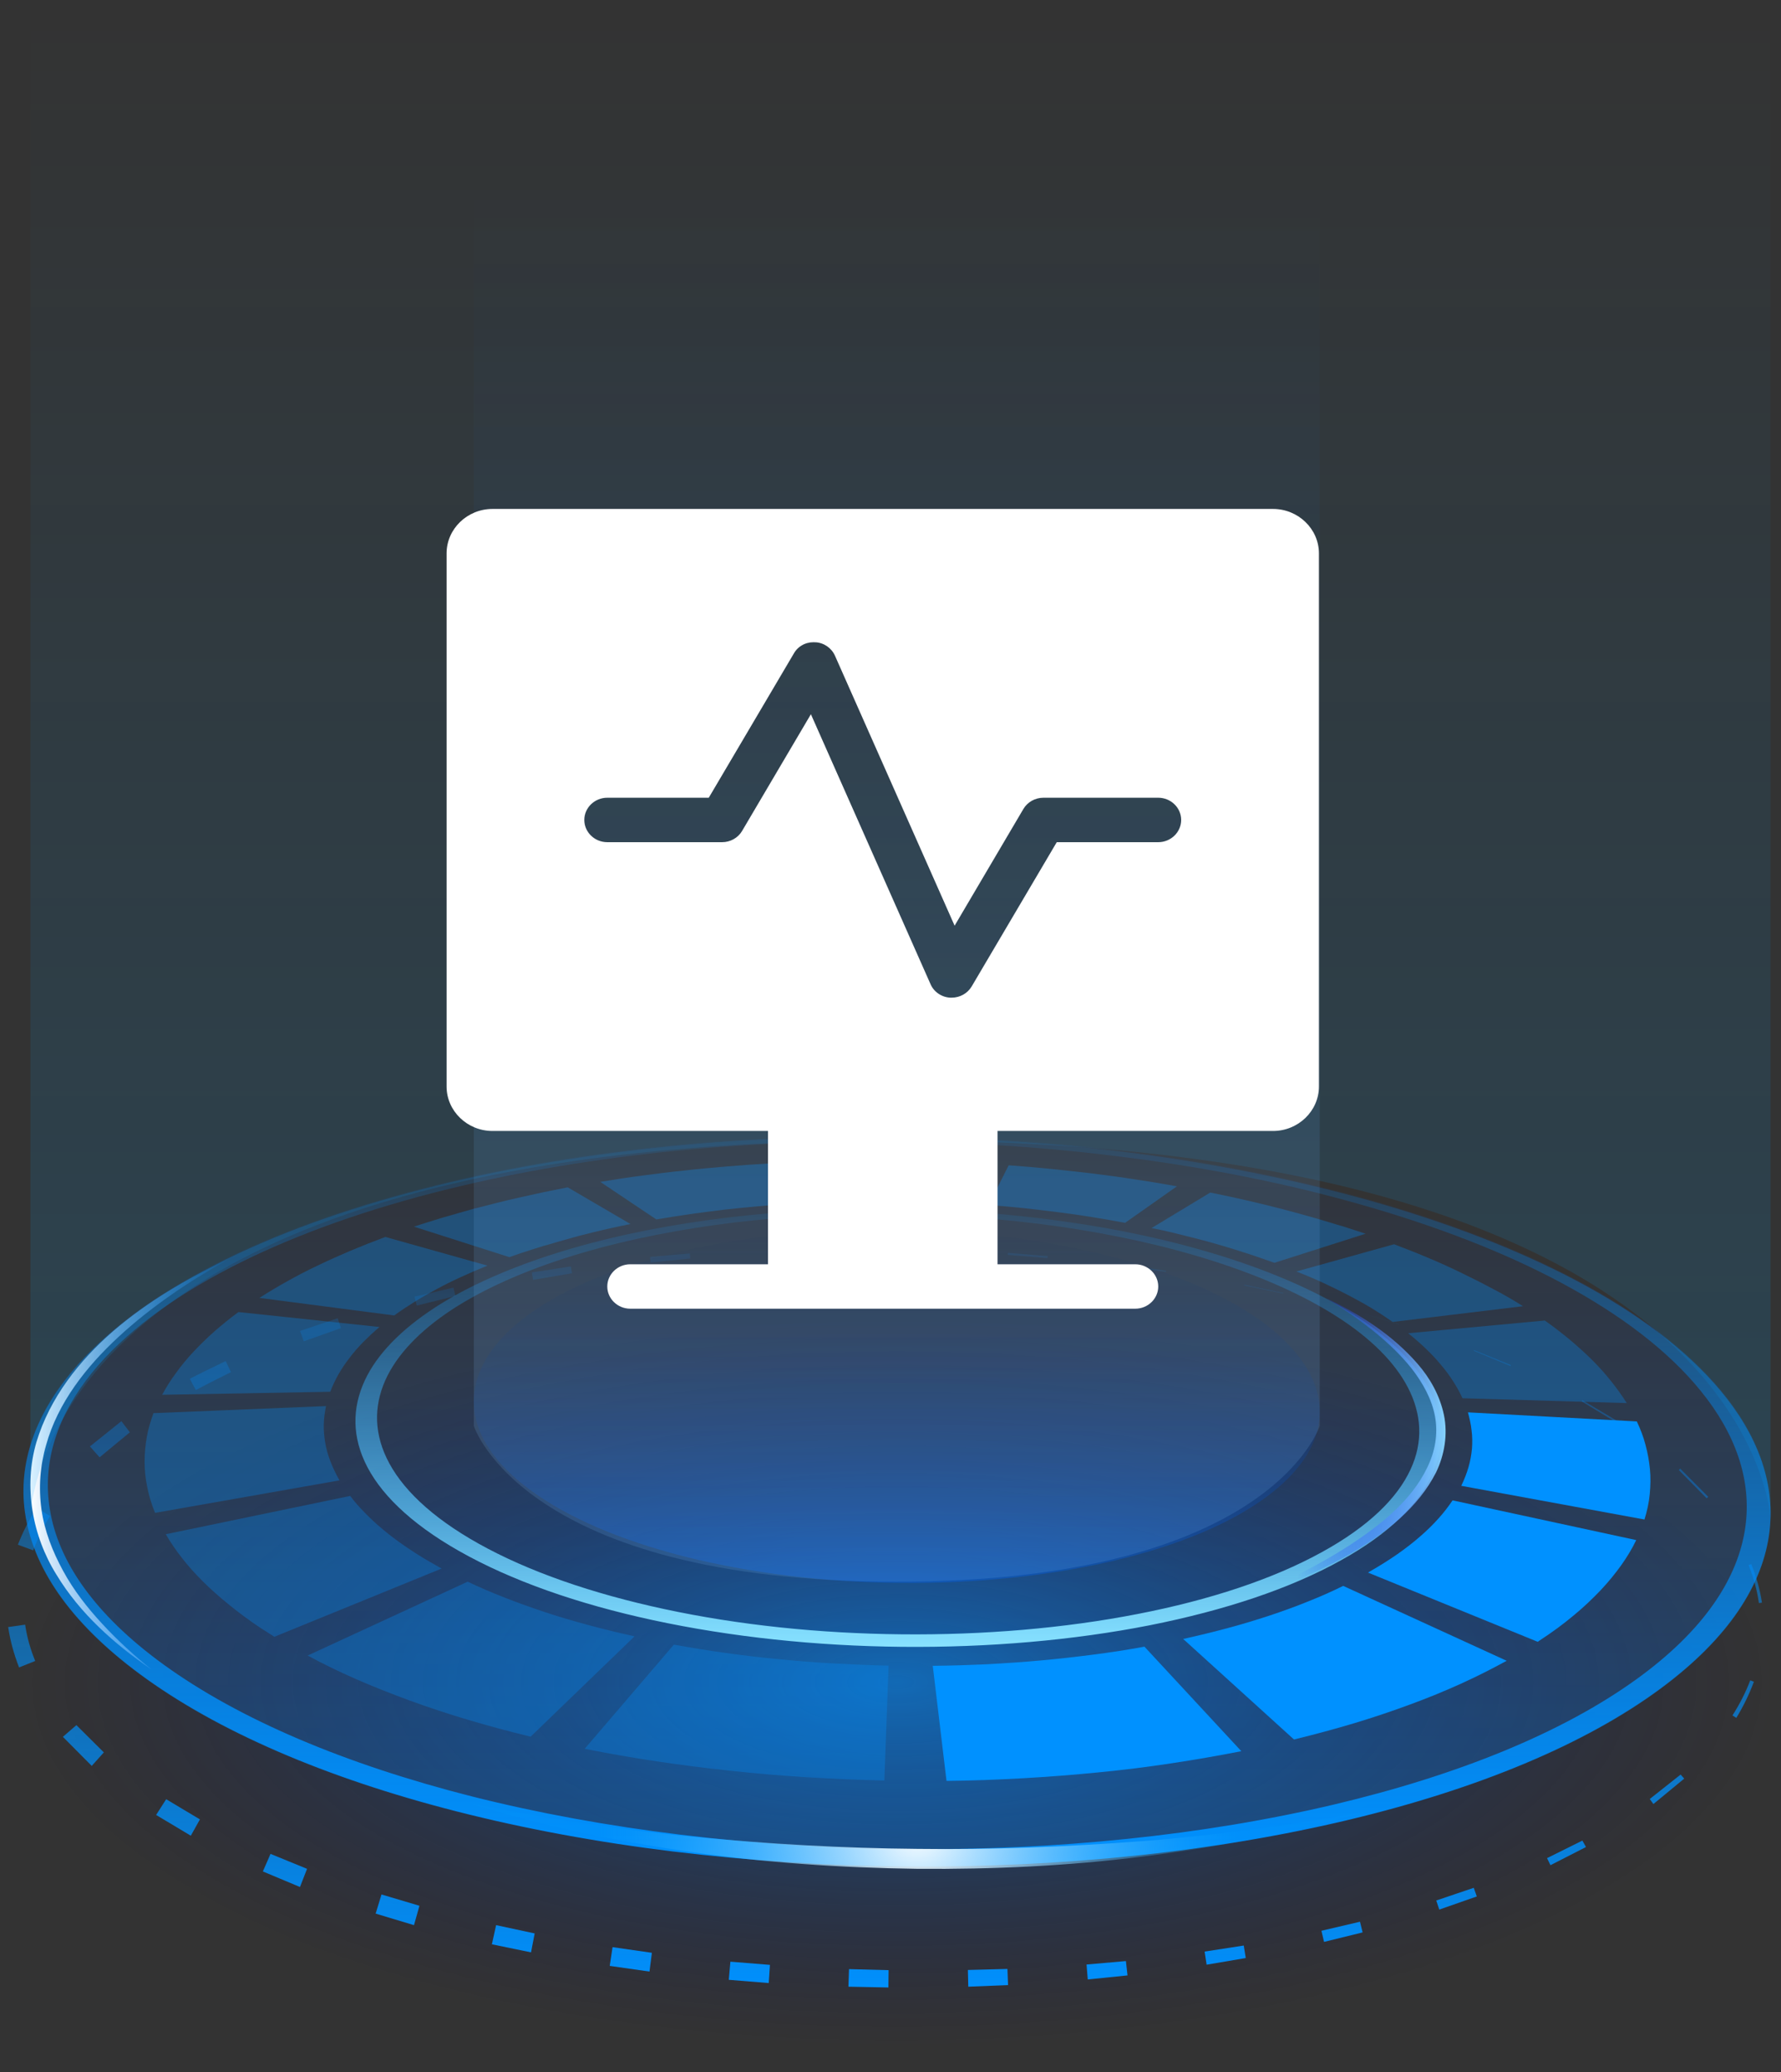 <svg width="49" height="57" viewBox="0 0 49 57" fill="none" xmlns="http://www.w3.org/2000/svg">
<rect x="0" y="0" width="49" height="57" fill="#333333" stroke="none"/>
<path d="M37.666 37.995C39.854 38.611 41.764 39.355 43.352 40.194C45.056 41.093 46.416 42.126 47.338 43.231C48.343 44.435 48.837 45.74 48.687 47.078C48.52 48.544 47.571 50.037 45.672 51.436C43.607 52.957 40.675 54.179 37.133 55.028C33.425 55.916 29.211 56.355 24.886 56.316C20.556 56.277 16.314 55.761 12.556 54.8C8.964 53.884 5.971 52.596 3.845 51.025C1.885 49.576 0.892 48.055 0.686 46.573C0.497 45.224 0.975 43.913 1.963 42.725C2.874 41.632 4.228 40.627 5.933 39.761C7.52 38.95 9.43 38.251 11.629 37.684C13.711 37.146 15.904 36.774 18.108 36.541C20.256 36.313 22.471 36.219 24.659 36.241C26.846 36.269 29.056 36.419 31.204 36.696C33.397 36.979 35.584 37.412 37.666 37.995Z" fill="url(#paint0_radial_36_34821)" fill-opacity="0.53"/>
<path d="M24.448 34.32L25.547 34.347L25.541 34.419L24.448 34.397V34.32Z" fill="url(#paint1_linear_36_34821)"/>
<path d="M22.26 34.325L21.166 34.359L21.172 34.464L22.26 34.42V34.325Z" fill="url(#paint2_linear_36_34821)"/>
<path d="M17.885 34.575L18.979 34.481L18.99 34.619L17.902 34.73L17.885 34.575Z" fill="url(#paint3_linear_36_34821)"/>
<path d="M15.709 34.836L14.632 35.003L14.665 35.208L15.737 35.025L15.709 34.836Z" fill="url(#paint4_linear_36_34821)"/>
<path d="M11.406 35.669L12.478 35.419L12.528 35.652L11.467 35.913L11.406 35.669Z" fill="url(#paint5_linear_36_34821)"/>
<path d="M38.488 36.424L37.439 36.113L38.488 36.429V36.424Z" fill="url(#paint6_linear_36_34821)"/>
<path d="M41.569 37.551L40.559 37.14L40.548 37.157L41.558 37.578L41.569 37.551Z" fill="url(#paint7_linear_36_34821)"/>
<path d="M43.535 38.517L44.479 39.078L44.451 39.117L43.518 38.55L43.535 38.517Z" fill="url(#paint8_linear_36_34821)"/>
<path d="M46.999 41.176L46.227 40.399L46.188 40.438L46.955 41.215L46.999 41.176Z" fill="url(#paint9_linear_36_34821)"/>
<path d="M48.181 43.025C48.32 43.364 48.42 43.719 48.476 44.086L48.392 44.097C48.342 43.741 48.242 43.386 48.109 43.053L48.181 43.025Z" fill="url(#paint10_linear_36_34821)"/>
<path d="M47.771 47.255C47.965 46.939 48.126 46.606 48.254 46.262L48.154 46.223C48.026 46.561 47.859 46.883 47.665 47.189L47.771 47.255Z" fill="url(#paint11_linear_36_34821)"/>
<path d="M46.338 48.926L45.489 49.626L45.389 49.487L46.238 48.815L46.338 48.926Z" fill="url(#paint12_linear_36_34821)"/>
<path d="M42.657 51.308L43.635 50.808L43.535 50.631L42.563 51.114L42.657 51.308Z" fill="url(#paint13_linear_36_34821)"/>
<path d="M40.631 52.168L39.598 52.529L39.515 52.279L40.547 51.93L40.631 52.168Z" fill="url(#paint14_linear_36_34821)"/>
<path d="M36.428 53.418L37.489 53.157L37.417 52.863L36.356 53.112L36.428 53.418Z" fill="url(#paint15_linear_36_34821)"/>
<path d="M34.274 53.862L33.197 54.045L33.142 53.684L34.219 53.518L34.274 53.862Z" fill="url(#paint16_linear_36_34821)"/>
<path d="M29.927 54.451L31.021 54.34L30.977 53.945L29.894 54.04L29.927 54.451Z" fill="url(#paint17_linear_36_34821)"/>
<path d="M27.734 54.606L26.64 54.65L26.629 54.19L27.717 54.162L27.734 54.606Z" fill="url(#paint18_linear_36_34821)"/>
<path d="M23.343 54.65L24.442 54.672L24.448 54.195L23.359 54.167L23.343 54.65Z" fill="url(#paint19_linear_36_34821)"/>
<path d="M21.15 54.55L20.051 54.461L20.095 53.962L21.183 54.05L21.15 54.55Z" fill="url(#paint20_linear_36_34821)"/>
<path d="M16.775 54.078L17.869 54.234L17.935 53.718L16.853 53.562L16.775 54.078Z" fill="url(#paint21_linear_36_34821)"/>
<path d="M14.61 53.706L13.533 53.484L13.649 52.957L14.71 53.185L14.61 53.706Z" fill="url(#paint22_linear_36_34821)"/>
<path d="M10.335 52.64L11.39 52.957L11.54 52.424L10.496 52.113L10.335 52.64Z" fill="url(#paint23_linear_36_34821)"/>
<path d="M8.253 51.908L7.232 51.48L7.443 50.997L8.448 51.408L8.253 51.908Z" fill="url(#paint24_linear_36_34821)"/>
<path d="M4.295 49.926L5.25 50.497L5.5 50.048L4.572 49.493L4.295 49.926Z" fill="url(#paint25_linear_36_34821)"/>
<path d="M2.524 48.577L1.73 47.777L2.102 47.455L2.857 48.205L2.524 48.577Z" fill="url(#paint26_linear_36_34821)"/>
<path d="M0.225 44.757C0.281 45.14 0.386 45.512 0.525 45.868L0.969 45.69C0.836 45.368 0.742 45.035 0.692 44.691L0.225 44.757Z" fill="url(#paint27_linear_36_34821)"/>
<path d="M0.492 42.492C0.631 42.137 0.803 41.798 1.008 41.476L1.375 41.704C1.192 42.004 1.036 42.32 0.914 42.648L0.492 42.492Z" fill="url(#paint28_linear_36_34821)"/>
<path d="M3.34 39.094L2.474 39.788L2.74 40.088L3.573 39.4L3.34 39.094Z" fill="url(#paint29_linear_36_34821)"/>
<path d="M6.063 37.511L6.21 37.44L6.354 37.745L6.216 37.814C5.939 37.952 5.66 38.092 5.388 38.239L5.222 37.928C5.501 37.782 5.781 37.647 6.063 37.511Z" fill="url(#paint30_linear_36_34821)"/>
<path d="M9.291 36.263L8.253 36.612L8.359 36.896L9.38 36.535L9.291 36.263Z" fill="url(#paint31_linear_36_34821)"/>
<path d="M28.823 34.553L27.729 34.464V34.519L28.817 34.608L28.823 34.553Z" fill="url(#paint32_linear_36_34821)"/>
<path d="M30.999 34.803L32.081 34.958L32.076 34.986L30.993 34.836L30.999 34.803Z" fill="url(#paint33_linear_36_34821)"/>
<path d="M35.307 35.569L34.235 35.341L34.23 35.358L35.301 35.58L35.307 35.569Z" fill="url(#paint34_linear_36_34821)"/>
<path d="M37.666 32.998C39.854 33.615 41.764 34.359 43.352 35.197C45.056 36.096 46.416 37.129 47.338 38.234C48.343 39.438 48.837 40.743 48.687 42.081C48.52 43.547 47.571 45.04 45.672 46.439C43.607 47.961 40.675 49.182 37.133 50.031C33.425 50.92 29.211 51.358 24.886 51.319C20.556 51.28 16.314 50.764 12.556 49.804C8.964 48.888 5.971 47.6 3.845 46.029C1.885 44.579 0.892 43.058 0.686 41.576C0.497 40.227 0.975 38.917 1.963 37.729C2.874 36.635 4.228 35.63 5.933 34.764C7.52 33.953 9.43 33.254 11.629 32.688C13.711 32.149 15.904 31.777 18.108 31.544C20.256 31.316 22.471 31.222 24.659 31.244C26.846 31.272 29.056 31.422 31.204 31.699C33.397 31.983 35.584 32.416 37.666 32.998Z" fill="url(#paint35_linear_36_34821)" fill-opacity="0.3"/>
<path d="M37.666 33.021C39.854 33.638 41.764 34.382 43.352 35.22C45.056 36.119 46.416 37.152 47.338 38.257C48.343 39.461 48.837 40.766 48.687 42.104C48.52 43.57 47.571 45.063 45.672 46.462C43.607 47.983 40.675 49.205 37.133 50.054C33.425 50.942 29.211 51.381 24.886 51.342C20.556 51.303 16.314 50.787 12.556 49.827C8.964 48.91 5.971 47.622 3.845 46.051C1.885 44.602 0.892 43.081 0.686 41.599C0.497 40.25 0.975 38.94 1.963 37.751C2.874 36.658 4.228 35.653 5.933 34.787C7.52 33.976 9.43 33.277 11.629 32.71C13.711 32.172 15.904 31.8 18.108 31.567C20.256 31.339 22.471 31.245 24.659 31.267C26.846 31.295 29.056 31.445 31.204 31.722C33.397 32.011 35.584 32.438 37.666 33.021ZM4.511 45.796C6.599 47.306 9.508 48.533 12.983 49.416C16.614 50.332 20.706 50.826 24.881 50.865C29.05 50.904 33.114 50.487 36.706 49.638C40.131 48.827 42.985 47.661 45.011 46.201C46.877 44.858 47.826 43.414 48.02 41.998C48.198 40.699 47.743 39.428 46.788 38.257C45.911 37.174 44.601 36.169 42.952 35.286C41.408 34.459 39.548 33.732 37.411 33.127C35.379 32.549 33.236 32.127 31.082 31.85C28.978 31.572 26.802 31.428 24.659 31.4C22.51 31.372 20.339 31.472 18.23 31.694C16.07 31.922 13.922 32.294 11.89 32.821C9.747 33.377 7.887 34.071 6.349 34.864C4.7 35.714 3.395 36.697 2.529 37.763C1.591 38.923 1.158 40.194 1.369 41.504C1.591 42.926 2.585 44.402 4.511 45.796Z" fill="url(#paint36_linear_36_34821)"/>
<path d="M33.652 34.564C35.079 35.014 36.267 35.547 37.206 36.135C38.188 36.757 38.893 37.44 39.287 38.162C39.698 38.922 39.765 39.722 39.421 40.516C39.054 41.354 38.238 42.176 36.906 42.914C35.507 43.697 33.702 44.296 31.637 44.707C29.522 45.124 27.184 45.324 24.82 45.301C22.449 45.279 20.106 45.029 17.969 44.568C15.887 44.119 14.055 43.475 12.628 42.664C11.268 41.892 10.418 41.049 10.03 40.199C9.663 39.394 9.708 38.595 10.102 37.84C10.479 37.123 11.179 36.452 12.15 35.852C13.078 35.28 14.266 34.775 15.692 34.353C17.064 33.953 18.552 33.665 20.073 33.487C21.566 33.309 23.126 33.232 24.67 33.254C26.213 33.271 27.767 33.387 29.267 33.598C30.788 33.809 32.276 34.131 33.652 34.564ZM13.161 42.459C14.538 43.23 16.292 43.836 18.279 44.263C20.317 44.702 22.549 44.935 24.808 44.957C27.062 44.979 29.289 44.791 31.309 44.396C33.28 44.013 35.013 43.441 36.356 42.703C37.644 41.998 38.444 41.215 38.81 40.416C39.16 39.661 39.115 38.895 38.732 38.162C38.371 37.468 37.7 36.801 36.767 36.208C35.873 35.636 34.729 35.119 33.358 34.681C32.031 34.259 30.593 33.948 29.122 33.737C27.673 33.532 26.169 33.42 24.675 33.398C23.182 33.382 21.672 33.454 20.228 33.626C18.757 33.804 17.319 34.081 15.998 34.47C14.627 34.875 13.488 35.369 12.6 35.919C11.673 36.496 11.012 37.151 10.662 37.84C10.296 38.567 10.268 39.333 10.635 40.105C11.023 40.921 11.851 41.726 13.161 42.459Z" fill="url(#paint37_linear_36_34821)"/>
<path opacity="0.33" d="M30.965 34.67C32.026 34.97 32.947 35.325 33.719 35.736C34.546 36.175 35.201 36.669 35.645 37.208C36.134 37.79 36.373 38.423 36.295 39.073C36.212 39.783 35.756 40.505 34.835 41.183C33.835 41.921 32.414 42.509 30.699 42.92C28.9 43.348 26.862 43.564 24.769 43.542C22.671 43.525 20.617 43.27 18.801 42.809C17.064 42.365 15.614 41.743 14.582 40.983C13.633 40.283 13.149 39.545 13.055 38.829C12.966 38.173 13.194 37.541 13.671 36.963C14.11 36.436 14.765 35.947 15.592 35.525C16.358 35.131 17.286 34.792 18.352 34.52C19.356 34.26 20.422 34.076 21.488 33.965C22.526 33.854 23.604 33.81 24.658 33.821C25.719 33.832 26.79 33.91 27.828 34.043C28.9 34.182 29.96 34.387 30.965 34.67Z" fill="url(#paint38_linear_36_34821)"/>
<path opacity="0.3" d="M26.43 33.099C26.108 33.083 25.786 33.066 25.464 33.055C25.142 33.044 24.82 33.038 24.498 33.033C24.176 33.033 23.854 33.033 23.532 33.038C23.21 33.044 22.888 33.055 22.566 33.066L22.083 31.956C22.477 31.939 22.871 31.928 23.265 31.922C23.659 31.917 24.053 31.917 24.448 31.917C24.842 31.922 25.236 31.928 25.63 31.939C26.024 31.95 26.419 31.967 26.813 31.989L26.43 33.099Z" fill="#0091FF"/>
<path opacity="0.3" d="M30.954 33.638C30.649 33.582 30.338 33.526 30.027 33.477C29.716 33.427 29.405 33.382 29.094 33.343C28.783 33.304 28.467 33.266 28.151 33.232C27.834 33.199 27.518 33.171 27.201 33.149L27.751 32.055C28.139 32.083 28.528 32.116 28.917 32.155C29.305 32.194 29.694 32.239 30.077 32.283C30.466 32.333 30.849 32.383 31.232 32.444C31.615 32.499 32.003 32.566 32.381 32.633L30.954 33.638Z" fill="#0091FF"/>
<path opacity="0.3" d="M21.794 33.11C21.477 33.133 21.161 33.155 20.85 33.183C20.533 33.21 20.223 33.244 19.912 33.277C19.601 33.316 19.29 33.355 18.979 33.399C18.668 33.444 18.363 33.493 18.057 33.544L16.514 32.511C16.891 32.45 17.274 32.389 17.663 32.339C18.046 32.289 18.429 32.239 18.818 32.2C19.201 32.156 19.59 32.122 19.978 32.089C20.367 32.056 20.75 32.028 21.139 32.006L21.794 33.11Z" fill="#0091FF"/>
<path opacity="0.3" d="M34.075 34.404C33.88 34.343 33.68 34.282 33.486 34.226C33.286 34.17 33.092 34.115 32.892 34.065C32.692 34.015 32.492 33.965 32.292 33.915C32.093 33.865 31.887 33.821 31.682 33.782L33.297 32.805C33.553 32.855 33.808 32.91 34.058 32.966C34.313 33.021 34.563 33.082 34.818 33.144C35.068 33.205 35.324 33.271 35.573 33.338C35.823 33.404 36.073 33.477 36.323 33.549C36.428 33.582 36.534 33.61 36.639 33.643C36.745 33.676 36.85 33.71 36.956 33.737C37.061 33.771 37.472 33.904 37.572 33.937L35.063 34.737C34.985 34.709 34.902 34.681 34.824 34.654C34.746 34.626 34.663 34.598 34.58 34.57C34.496 34.542 34.419 34.515 34.335 34.487C34.241 34.459 34.158 34.431 34.075 34.404Z" fill="#0091FF"/>
<path opacity="0.3" d="M15.27 34.182C15.159 34.215 15.054 34.249 14.943 34.276C14.837 34.31 14.732 34.343 14.626 34.376C14.521 34.41 14.421 34.443 14.315 34.476C14.215 34.51 14.11 34.548 14.015 34.582L11.389 33.743C11.517 33.699 11.65 33.66 11.784 33.616C11.917 33.577 12.05 33.532 12.183 33.493C12.316 33.455 12.455 33.416 12.589 33.377C12.727 33.338 12.861 33.299 12.999 33.26C13.216 33.205 13.432 33.149 13.649 33.094C13.866 33.038 14.082 32.988 14.304 32.938C14.521 32.888 14.743 32.844 14.959 32.794C15.176 32.75 15.398 32.705 15.62 32.661L17.346 33.671C17.169 33.705 16.997 33.743 16.819 33.782C16.647 33.821 16.469 33.86 16.297 33.904C16.125 33.949 15.953 33.988 15.781 34.038C15.609 34.088 15.442 34.132 15.27 34.182Z" fill="#0091FF"/>
<path opacity="0.3" d="M41.902 35.931L38.316 36.364C38.133 36.236 37.938 36.108 37.738 35.986C37.538 35.864 37.322 35.748 37.1 35.631C36.878 35.514 36.65 35.404 36.411 35.292C36.173 35.181 35.923 35.076 35.668 34.976L38.355 34.227C38.688 34.354 39.015 34.482 39.326 34.615C39.643 34.748 39.948 34.887 40.242 35.032C40.542 35.176 40.825 35.32 41.103 35.47C41.38 35.614 41.647 35.77 41.902 35.931Z" fill="#0091FF"/>
<path opacity="0.3" d="M13.411 34.815C13.161 34.915 12.917 35.02 12.689 35.126C12.456 35.231 12.234 35.342 12.017 35.459C11.801 35.575 11.595 35.692 11.401 35.814C11.207 35.936 11.018 36.058 10.846 36.186L7.137 35.703C7.382 35.547 7.637 35.392 7.909 35.242C8.176 35.092 8.453 34.948 8.747 34.809C9.036 34.67 9.336 34.537 9.647 34.404C9.952 34.276 10.274 34.148 10.602 34.026L13.411 34.815Z" fill="#0091FF"/>
<path opacity="0.3" d="M40.237 38.463C40.164 38.302 40.076 38.146 39.976 37.991C39.876 37.835 39.765 37.685 39.637 37.536C39.515 37.386 39.376 37.241 39.226 37.097C39.076 36.953 38.915 36.814 38.743 36.675L42.502 36.325C42.746 36.497 42.974 36.675 43.19 36.853C43.407 37.036 43.612 37.219 43.801 37.408C43.99 37.597 44.167 37.791 44.323 37.991C44.484 38.191 44.628 38.391 44.756 38.596L40.237 38.463Z" fill="#0091FF"/>
<path opacity="0.3" d="M10.44 36.503C10.279 36.641 10.13 36.78 9.991 36.919C9.852 37.063 9.724 37.208 9.613 37.358C9.497 37.507 9.397 37.657 9.308 37.813C9.219 37.968 9.147 38.129 9.086 38.285L4.461 38.368C4.572 38.163 4.7 37.957 4.85 37.757C4.994 37.557 5.155 37.363 5.333 37.174C5.51 36.986 5.699 36.802 5.905 36.619C6.11 36.441 6.327 36.264 6.56 36.092L10.44 36.503Z" fill="#0091FF"/>
<path d="M40.203 40.872C40.287 40.7 40.353 40.528 40.403 40.356C40.453 40.184 40.481 40.017 40.498 39.845C40.509 39.678 40.509 39.512 40.486 39.345C40.47 39.179 40.431 39.018 40.387 38.851L45.033 39.101C45.133 39.312 45.217 39.529 45.272 39.745C45.333 39.967 45.372 40.189 45.394 40.411C45.416 40.639 45.411 40.867 45.389 41.1C45.367 41.333 45.316 41.566 45.244 41.799L40.203 40.872Z" fill="#0091FF"/>
<path opacity="0.3" d="M8.969 38.679C8.936 38.845 8.914 39.006 8.908 39.173C8.903 39.34 8.919 39.512 8.947 39.684C8.975 39.856 9.025 40.028 9.091 40.2C9.158 40.372 9.241 40.55 9.341 40.722L4.267 41.616C4.167 41.377 4.095 41.138 4.05 40.9C4 40.666 3.978 40.433 3.978 40.206C3.978 39.978 4 39.75 4.039 39.528C4.078 39.306 4.145 39.09 4.222 38.873L8.969 38.679Z" fill="#0091FF"/>
<path d="M45.017 42.365C44.905 42.599 44.767 42.826 44.606 43.054C44.439 43.287 44.25 43.52 44.034 43.748C43.812 43.981 43.568 44.214 43.29 44.442C43.012 44.675 42.701 44.903 42.363 45.124L42.307 45.163L37.638 43.259L37.683 43.231C37.955 43.076 38.21 42.915 38.443 42.754C38.671 42.593 38.882 42.432 39.071 42.265C39.259 42.104 39.426 41.938 39.576 41.771C39.726 41.605 39.853 41.438 39.964 41.272L45.017 42.365Z" fill="#0091FF"/>
<path opacity="0.3" d="M11.839 42.971C11.867 42.987 11.889 42.998 11.917 43.015C11.945 43.032 11.967 43.043 11.995 43.059C12.022 43.076 12.045 43.087 12.072 43.104C12.1 43.12 12.122 43.132 12.15 43.148L7.548 45.025C7.514 45.002 7.198 44.803 7.165 44.78C6.848 44.569 6.559 44.353 6.293 44.136C6.032 43.925 5.788 43.709 5.571 43.492C5.355 43.276 5.166 43.065 4.999 42.848C4.833 42.637 4.688 42.421 4.561 42.204L9.635 41.15C9.752 41.305 9.885 41.46 10.035 41.61C10.185 41.766 10.351 41.921 10.534 42.071C10.718 42.227 10.918 42.377 11.134 42.526C11.345 42.671 11.584 42.826 11.839 42.971Z" fill="#0091FF"/>
<path d="M32.553 45.085C32.975 44.991 33.386 44.891 33.78 44.785C34.174 44.68 34.557 44.563 34.929 44.441C35.295 44.319 35.651 44.191 35.989 44.053C36.328 43.919 36.65 43.775 36.955 43.625L41.452 45.685C41.058 45.901 40.642 46.112 40.203 46.312C39.759 46.512 39.293 46.706 38.804 46.884C38.31 47.067 37.799 47.239 37.266 47.4C36.728 47.561 36.172 47.711 35.601 47.85L32.553 45.085Z" fill="#0091FF"/>
<path opacity="0.3" d="M12.867 43.509C13.188 43.664 13.533 43.809 13.883 43.947C14.238 44.086 14.61 44.219 14.993 44.347C15.376 44.475 15.776 44.591 16.186 44.702C16.597 44.813 17.025 44.919 17.458 45.013L14.599 47.773C14.005 47.628 13.427 47.473 12.867 47.306C12.311 47.14 11.773 46.962 11.257 46.773C10.746 46.584 10.252 46.39 9.785 46.185C9.319 45.979 8.88 45.768 8.464 45.541L12.867 43.509Z" fill="#0091FF"/>
<path d="M25.663 45.824C26.168 45.819 26.673 45.802 27.173 45.78C27.673 45.752 28.167 45.719 28.655 45.674C29.144 45.63 29.627 45.574 30.099 45.513C30.571 45.452 31.037 45.38 31.487 45.297L34.152 48.172C33.524 48.295 32.886 48.406 32.231 48.505C31.576 48.605 30.904 48.689 30.221 48.755C29.538 48.822 28.85 48.877 28.15 48.916C27.451 48.955 26.746 48.983 26.041 48.989L25.663 45.824Z" fill="#0091FF"/>
<path opacity="0.3" d="M18.54 45.241C19.006 45.325 19.478 45.402 19.961 45.469C20.444 45.536 20.933 45.597 21.427 45.641C21.921 45.691 22.421 45.73 22.926 45.758C23.431 45.785 23.936 45.808 24.447 45.819L24.331 48.978C23.62 48.961 22.909 48.933 22.204 48.889C21.499 48.844 20.8 48.789 20.106 48.711C19.417 48.639 18.729 48.55 18.057 48.45C17.385 48.35 16.73 48.234 16.086 48.106L18.54 45.241Z" fill="#0091FF"/>
<path d="M37.533 49.843C35.551 50.431 33.502 50.814 31.443 51.07C29.383 51.331 27.306 51.425 25.23 51.408C23.154 51.38 21.077 51.242 19.023 50.947C17.996 50.797 16.975 50.62 15.959 50.409C14.948 50.176 13.943 49.931 12.955 49.615C13.971 49.809 14.987 49.998 16.009 50.142C17.025 50.298 18.052 50.431 19.073 50.526C21.122 50.72 23.176 50.842 25.236 50.859C27.29 50.886 29.349 50.803 31.404 50.648C32.431 50.57 33.452 50.459 34.474 50.32C35.495 50.192 36.517 50.02 37.533 49.843Z" fill="url(#paint39_radial_36_34821)"/>
<path d="M4.167 45.923C3.156 45.23 2.202 44.391 1.552 43.314C0.891 42.254 0.642 40.899 1.002 39.672C1.369 38.451 2.179 37.429 3.112 36.619C4.056 35.803 5.133 35.175 6.249 34.659C5.177 35.264 4.15 35.953 3.256 36.78C2.368 37.601 1.591 38.59 1.269 39.75C1.102 40.322 1.058 40.927 1.141 41.521C1.224 42.115 1.447 42.681 1.735 43.209C2.024 43.742 2.401 44.225 2.818 44.674C3.234 45.124 3.689 45.54 4.167 45.923Z" fill="url(#paint40_linear_36_34821)"/>
<path d="M36.484 35.708C37.411 36.152 38.305 36.713 38.998 37.512C39.343 37.906 39.615 38.389 39.726 38.922C39.837 39.455 39.742 40.022 39.509 40.505C39.015 41.471 38.149 42.142 37.266 42.675C36.373 43.203 35.412 43.602 34.429 43.913C35.373 43.497 36.3 43.047 37.155 42.492C37.994 41.937 38.826 41.282 39.26 40.383C39.481 39.944 39.57 39.444 39.481 38.967C39.393 38.484 39.143 38.04 38.837 37.645C38.205 36.857 37.355 36.252 36.484 35.708Z" fill="url(#paint41_linear_36_34821)"/>
<path d="M0.837 0.318H48.713V41.798C48.713 41.798 48.332 31.371 24.53 31.371C0.728 31.371 0.837 41.798 0.837 41.798V0.318Z" fill="url(#paint42_linear_36_34821)" fill-opacity="0.5"/>
<path d="M13.036 5.026H36.309V39.223C36.309 39.223 34.965 43.509 24.673 43.509C14.38 43.509 13.036 39.223 13.036 39.223V5.026Z" fill="url(#paint43_linear_36_34821)" fill-opacity="0.5"/>
<g clip-path="url(#clip0_36_34821)">
<path d="M22.462 17.673C22.354 17.66 22.245 17.674 22.146 17.715C22.241 17.673 22.354 17.654 22.462 17.673Z" fill="white"/>
<path d="M35.024 14H13.55C12.855 14 12.287 14.55 12.287 15.222V29.889C12.287 30.561 12.855 31.111 13.55 31.111H21.129V34.778H17.34C16.992 34.778 16.708 35.053 16.708 35.389C16.708 35.725 16.992 36 17.34 36H31.234C31.582 36 31.866 35.725 31.866 35.389C31.866 35.053 31.582 34.778 31.234 34.778H27.445V31.111H35.024C35.718 31.111 36.287 30.561 36.287 29.889V15.222C36.287 14.55 35.718 14 35.024 14ZM31.866 23.167H29.074L26.731 27.139C26.617 27.328 26.409 27.444 26.182 27.444H26.144C26.026 27.438 25.913 27.399 25.817 27.333C25.721 27.267 25.646 27.177 25.601 27.072L22.31 19.647L20.415 22.861C20.302 23.05 20.093 23.167 19.866 23.167H16.708C16.36 23.167 16.076 22.892 16.076 22.555C16.076 22.219 16.36 21.944 16.708 21.944H19.5L21.843 17.972C21.9 17.872 21.986 17.79 22.09 17.736C22.194 17.682 22.312 17.658 22.43 17.667C22.67 17.679 22.878 17.826 22.973 18.039L26.264 25.464L28.158 22.25C28.272 22.061 28.48 21.944 28.708 21.944H31.866C32.213 21.944 32.497 22.219 32.497 22.555C32.497 22.892 32.213 23.167 31.866 23.167Z" fill="white"/>
</g>
<defs>
<radialGradient id="paint0_radial_36_34821" cx="0" cy="0" r="1" gradientUnits="userSpaceOnUse" gradientTransform="translate(24.677 46.278) rotate(90) scale(10.04 24.026)">
<stop stop-color="#0091FF"/>
<stop offset="1" stop-color="#020064" stop-opacity="0"/>
</radialGradient>
<linearGradient id="paint1_linear_36_34821" x1="24.351" y1="54.977" x2="24.351" y2="34.32" gradientUnits="userSpaceOnUse">
<stop stop-color="#0091FF"/>
<stop offset="1" stop-color="#0091FF" stop-opacity="0.1"/>
</linearGradient>
<linearGradient id="paint2_linear_36_34821" x1="24.351" y1="54.977" x2="24.351" y2="34.32" gradientUnits="userSpaceOnUse">
<stop stop-color="#0091FF"/>
<stop offset="1" stop-color="#0091FF" stop-opacity="0.1"/>
</linearGradient>
<linearGradient id="paint3_linear_36_34821" x1="24.351" y1="54.977" x2="24.351" y2="34.32" gradientUnits="userSpaceOnUse">
<stop stop-color="#0091FF"/>
<stop offset="1" stop-color="#0091FF" stop-opacity="0.1"/>
</linearGradient>
<linearGradient id="paint4_linear_36_34821" x1="24.351" y1="54.977" x2="24.351" y2="34.32" gradientUnits="userSpaceOnUse">
<stop stop-color="#0091FF"/>
<stop offset="1" stop-color="#0091FF" stop-opacity="0.1"/>
</linearGradient>
<linearGradient id="paint5_linear_36_34821" x1="24.351" y1="54.977" x2="24.351" y2="34.32" gradientUnits="userSpaceOnUse">
<stop stop-color="#0091FF"/>
<stop offset="1" stop-color="#0091FF" stop-opacity="0.1"/>
</linearGradient>
<linearGradient id="paint6_linear_36_34821" x1="24.351" y1="54.977" x2="24.351" y2="34.32" gradientUnits="userSpaceOnUse">
<stop stop-color="#0091FF"/>
<stop offset="1" stop-color="#0091FF" stop-opacity="0.1"/>
</linearGradient>
<linearGradient id="paint7_linear_36_34821" x1="24.351" y1="54.977" x2="24.351" y2="34.32" gradientUnits="userSpaceOnUse">
<stop stop-color="#0091FF"/>
<stop offset="1" stop-color="#0091FF" stop-opacity="0.1"/>
</linearGradient>
<linearGradient id="paint8_linear_36_34821" x1="24.351" y1="54.977" x2="24.351" y2="34.32" gradientUnits="userSpaceOnUse">
<stop stop-color="#0091FF"/>
<stop offset="1" stop-color="#0091FF" stop-opacity="0.1"/>
</linearGradient>
<linearGradient id="paint9_linear_36_34821" x1="24.351" y1="54.977" x2="24.351" y2="34.32" gradientUnits="userSpaceOnUse">
<stop stop-color="#0091FF"/>
<stop offset="1" stop-color="#0091FF" stop-opacity="0.1"/>
</linearGradient>
<linearGradient id="paint10_linear_36_34821" x1="24.351" y1="54.977" x2="24.351" y2="34.32" gradientUnits="userSpaceOnUse">
<stop stop-color="#0091FF"/>
<stop offset="1" stop-color="#0091FF" stop-opacity="0.1"/>
</linearGradient>
<linearGradient id="paint11_linear_36_34821" x1="24.351" y1="54.977" x2="24.351" y2="34.32" gradientUnits="userSpaceOnUse">
<stop stop-color="#0091FF"/>
<stop offset="1" stop-color="#0091FF" stop-opacity="0.1"/>
</linearGradient>
<linearGradient id="paint12_linear_36_34821" x1="24.351" y1="54.977" x2="24.351" y2="34.32" gradientUnits="userSpaceOnUse">
<stop stop-color="#0091FF"/>
<stop offset="1" stop-color="#0091FF" stop-opacity="0.1"/>
</linearGradient>
<linearGradient id="paint13_linear_36_34821" x1="24.351" y1="54.977" x2="24.351" y2="34.32" gradientUnits="userSpaceOnUse">
<stop stop-color="#0091FF"/>
<stop offset="1" stop-color="#0091FF" stop-opacity="0.1"/>
</linearGradient>
<linearGradient id="paint14_linear_36_34821" x1="24.351" y1="54.977" x2="24.351" y2="34.32" gradientUnits="userSpaceOnUse">
<stop stop-color="#0091FF"/>
<stop offset="1" stop-color="#0091FF" stop-opacity="0.1"/>
</linearGradient>
<linearGradient id="paint15_linear_36_34821" x1="24.351" y1="54.977" x2="24.351" y2="34.32" gradientUnits="userSpaceOnUse">
<stop stop-color="#0091FF"/>
<stop offset="1" stop-color="#0091FF" stop-opacity="0.1"/>
</linearGradient>
<linearGradient id="paint16_linear_36_34821" x1="24.351" y1="54.977" x2="24.351" y2="34.32" gradientUnits="userSpaceOnUse">
<stop stop-color="#0091FF"/>
<stop offset="1" stop-color="#0091FF" stop-opacity="0.1"/>
</linearGradient>
<linearGradient id="paint17_linear_36_34821" x1="24.351" y1="54.977" x2="24.351" y2="34.32" gradientUnits="userSpaceOnUse">
<stop stop-color="#0091FF"/>
<stop offset="1" stop-color="#0091FF" stop-opacity="0.1"/>
</linearGradient>
<linearGradient id="paint18_linear_36_34821" x1="24.351" y1="54.977" x2="24.351" y2="34.32" gradientUnits="userSpaceOnUse">
<stop stop-color="#0091FF"/>
<stop offset="1" stop-color="#0091FF" stop-opacity="0.1"/>
</linearGradient>
<linearGradient id="paint19_linear_36_34821" x1="24.351" y1="54.977" x2="24.351" y2="34.32" gradientUnits="userSpaceOnUse">
<stop stop-color="#0091FF"/>
<stop offset="1" stop-color="#0091FF" stop-opacity="0.1"/>
</linearGradient>
<linearGradient id="paint20_linear_36_34821" x1="24.351" y1="54.977" x2="24.351" y2="34.32" gradientUnits="userSpaceOnUse">
<stop stop-color="#0091FF"/>
<stop offset="1" stop-color="#0091FF" stop-opacity="0.1"/>
</linearGradient>
<linearGradient id="paint21_linear_36_34821" x1="24.351" y1="54.977" x2="24.351" y2="34.32" gradientUnits="userSpaceOnUse">
<stop stop-color="#0091FF"/>
<stop offset="1" stop-color="#0091FF" stop-opacity="0.1"/>
</linearGradient>
<linearGradient id="paint22_linear_36_34821" x1="24.351" y1="54.977" x2="24.351" y2="34.32" gradientUnits="userSpaceOnUse">
<stop stop-color="#0091FF"/>
<stop offset="1" stop-color="#0091FF" stop-opacity="0.1"/>
</linearGradient>
<linearGradient id="paint23_linear_36_34821" x1="24.351" y1="54.977" x2="24.351" y2="34.32" gradientUnits="userSpaceOnUse">
<stop stop-color="#0091FF"/>
<stop offset="1" stop-color="#0091FF" stop-opacity="0.1"/>
</linearGradient>
<linearGradient id="paint24_linear_36_34821" x1="24.351" y1="54.977" x2="24.351" y2="34.32" gradientUnits="userSpaceOnUse">
<stop stop-color="#0091FF"/>
<stop offset="1" stop-color="#0091FF" stop-opacity="0.1"/>
</linearGradient>
<linearGradient id="paint25_linear_36_34821" x1="24.351" y1="54.977" x2="24.351" y2="34.32" gradientUnits="userSpaceOnUse">
<stop stop-color="#0091FF"/>
<stop offset="1" stop-color="#0091FF" stop-opacity="0.1"/>
</linearGradient>
<linearGradient id="paint26_linear_36_34821" x1="24.351" y1="54.977" x2="24.351" y2="34.32" gradientUnits="userSpaceOnUse">
<stop stop-color="#0091FF"/>
<stop offset="1" stop-color="#0091FF" stop-opacity="0.1"/>
</linearGradient>
<linearGradient id="paint27_linear_36_34821" x1="24.351" y1="54.977" x2="24.351" y2="34.32" gradientUnits="userSpaceOnUse">
<stop stop-color="#0091FF"/>
<stop offset="1" stop-color="#0091FF" stop-opacity="0.1"/>
</linearGradient>
<linearGradient id="paint28_linear_36_34821" x1="24.351" y1="54.977" x2="24.351" y2="34.32" gradientUnits="userSpaceOnUse">
<stop stop-color="#0091FF"/>
<stop offset="1" stop-color="#0091FF" stop-opacity="0.1"/>
</linearGradient>
<linearGradient id="paint29_linear_36_34821" x1="24.351" y1="54.977" x2="24.351" y2="34.32" gradientUnits="userSpaceOnUse">
<stop stop-color="#0091FF"/>
<stop offset="1" stop-color="#0091FF" stop-opacity="0.1"/>
</linearGradient>
<linearGradient id="paint30_linear_36_34821" x1="24.351" y1="54.977" x2="24.351" y2="34.32" gradientUnits="userSpaceOnUse">
<stop stop-color="#0091FF"/>
<stop offset="1" stop-color="#0091FF" stop-opacity="0.1"/>
</linearGradient>
<linearGradient id="paint31_linear_36_34821" x1="24.351" y1="54.977" x2="24.351" y2="34.32" gradientUnits="userSpaceOnUse">
<stop stop-color="#0091FF"/>
<stop offset="1" stop-color="#0091FF" stop-opacity="0.1"/>
</linearGradient>
<linearGradient id="paint32_linear_36_34821" x1="24.351" y1="54.977" x2="24.351" y2="34.32" gradientUnits="userSpaceOnUse">
<stop stop-color="#0091FF"/>
<stop offset="1" stop-color="#0091FF" stop-opacity="0.1"/>
</linearGradient>
<linearGradient id="paint33_linear_36_34821" x1="24.351" y1="54.977" x2="24.351" y2="34.32" gradientUnits="userSpaceOnUse">
<stop stop-color="#0091FF"/>
<stop offset="1" stop-color="#0091FF" stop-opacity="0.1"/>
</linearGradient>
<linearGradient id="paint34_linear_36_34821" x1="24.351" y1="54.977" x2="24.351" y2="34.32" gradientUnits="userSpaceOnUse">
<stop stop-color="#0091FF"/>
<stop offset="1" stop-color="#0091FF" stop-opacity="0.1"/>
</linearGradient>
<linearGradient id="paint35_linear_36_34821" x1="24.677" y1="51.321" x2="24.677" y2="31.237" gradientUnits="userSpaceOnUse">
<stop stop-color="#0085FF"/>
<stop offset="1" stop-color="#0057FF" stop-opacity="0.1"/>
</linearGradient>
<linearGradient id="paint36_linear_36_34821" x1="24.677" y1="51.345" x2="24.677" y2="31.261" gradientUnits="userSpaceOnUse">
<stop stop-color="#0091FF"/>
<stop offset="1" stop-color="#0091FF" stop-opacity="0.1"/>
</linearGradient>
<linearGradient id="paint37_linear_36_34821" x1="24.709" y1="45.308" x2="24.709" y2="33.247" gradientUnits="userSpaceOnUse">
<stop stop-color="#88E2FF"/>
<stop offset="1" stop-color="#0091FF" stop-opacity="0.1"/>
</linearGradient>
<linearGradient id="paint38_linear_36_34821" x1="24.676" y1="43.542" x2="24.676" y2="33.819" gradientUnits="userSpaceOnUse">
<stop stop-color="#0066FF"/>
<stop offset="1" stop-color="#001A4B" stop-opacity="0.1"/>
</linearGradient>
<radialGradient id="paint39_radial_36_34821" cx="0" cy="0" r="1" gradientUnits="userSpaceOnUse" gradientTransform="translate(25.245 50.377) scale(8.766 8.766)">
<stop stop-color="white"/>
<stop offset="1" stop-color="#00A3FF" stop-opacity="0.1"/>
</radialGradient>
<linearGradient id="paint40_linear_36_34821" x1="0.83" y1="40.293" x2="6.316" y2="40.293" gradientUnits="userSpaceOnUse">
<stop stop-color="white"/>
<stop offset="1" stop-color="#0085FF" stop-opacity="0.1"/>
</linearGradient>
<linearGradient id="paint41_linear_36_34821" x1="39.779" y1="39.811" x2="35.695" y2="39.811" gradientUnits="userSpaceOnUse">
<stop stop-color="#85D3FF"/>
<stop offset="1" stop-color="#001AFF" stop-opacity="0"/>
</linearGradient>
<linearGradient id="paint42_linear_36_34821" x1="24.775" y1="0.318" x2="24.775" y2="41.798" gradientUnits="userSpaceOnUse">
<stop stop-color="#00A3FF" stop-opacity="0"/>
<stop offset="1" stop-color="#00A3FF" stop-opacity="0.3"/>
</linearGradient>
<linearGradient id="paint43_linear_36_34821" x1="24.673" y1="5.026" x2="24.673" y2="39.223" gradientUnits="userSpaceOnUse">
<stop stop-color="#0075FF" stop-opacity="0"/>
<stop offset="1" stop-color="#82C3FF" stop-opacity="0.3"/>
</linearGradient>
<clipPath id="clip0_36_34821">
<rect width="24" height="24" fill="white" transform="translate(12.287 13)"/>
</clipPath>
</defs>
</svg>

